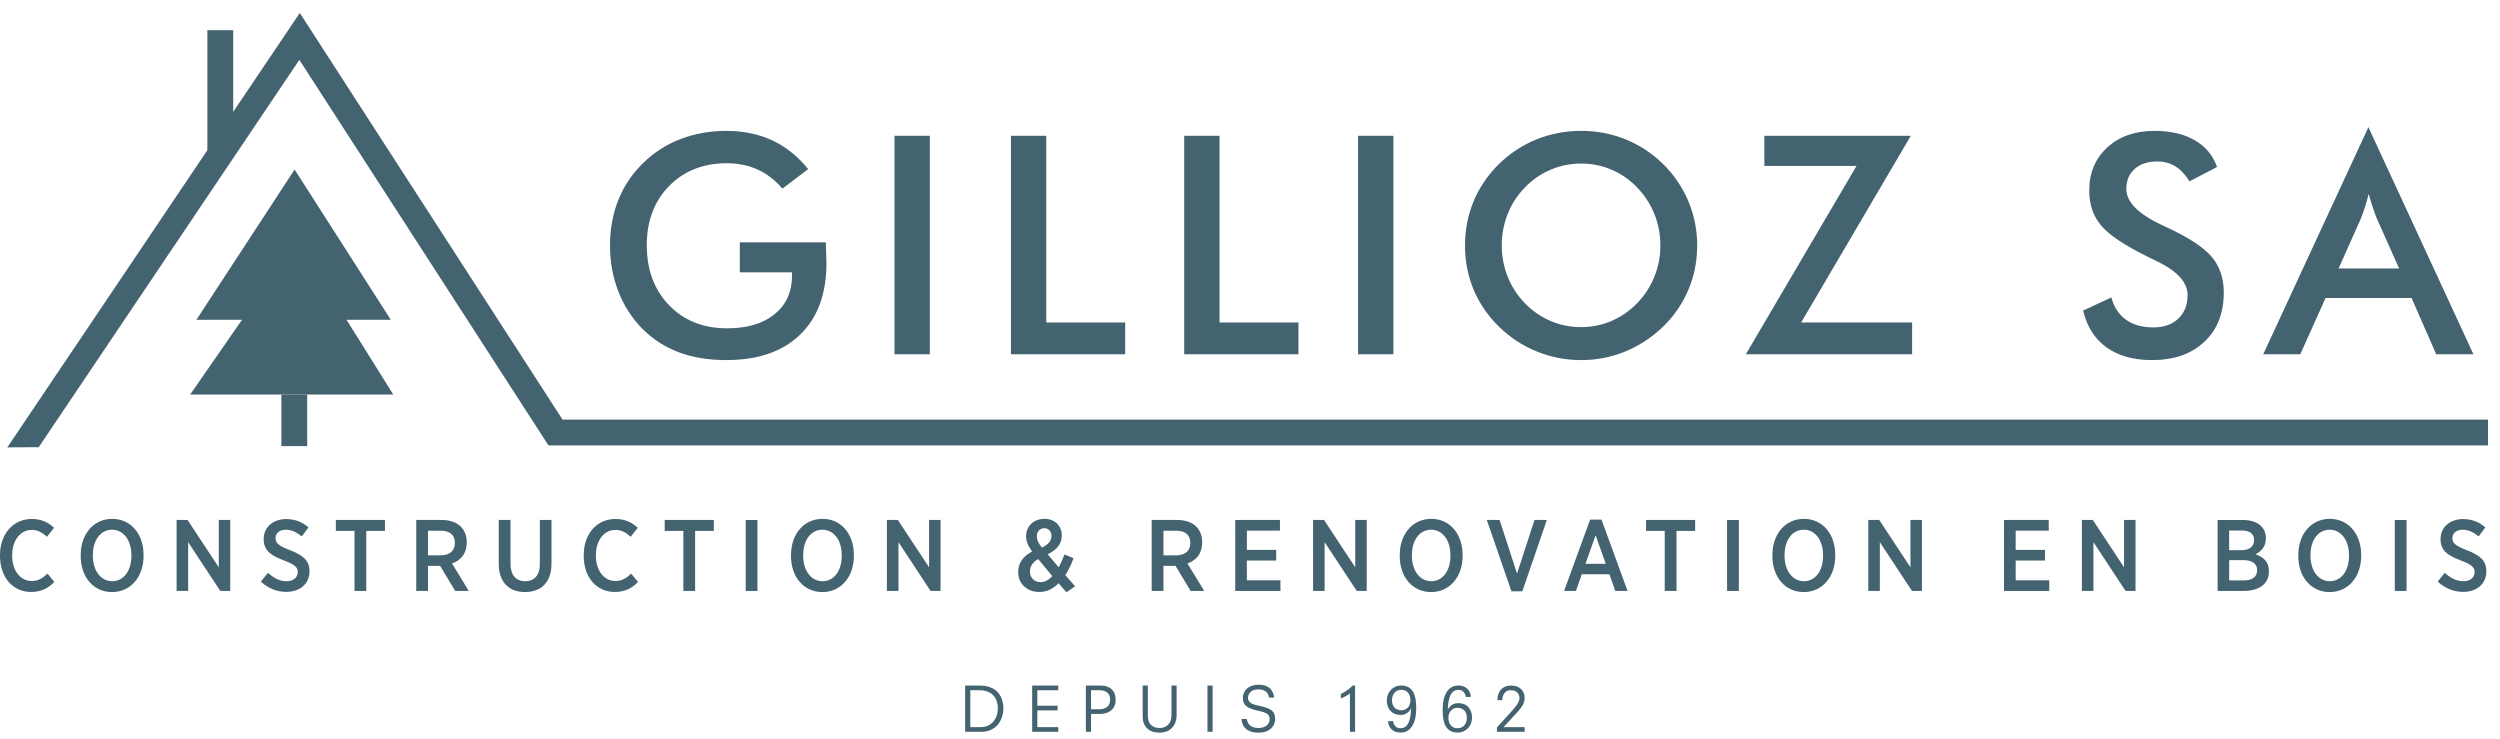<svg xmlns="http://www.w3.org/2000/svg" width="176" height="52" viewBox="0 0 176 52" fill="none"><path d="M52.083 17.062H58.141C58.141 17.167 58.145 17.314 58.151 17.503C58.172 18 58.183 18.337 58.183 18.511C58.183 20.676 57.567 22.357 56.334 23.554C55.102 24.752 53.363 25.35 51.122 25.35C49.868 25.35 48.751 25.165 47.769 24.794C46.787 24.422 45.928 23.862 45.19 23.113C44.465 22.37 43.91 21.498 43.524 20.497C43.137 19.495 42.944 18.424 42.944 17.282C42.944 16.12 43.14 15.048 43.534 14.068C43.927 13.087 44.51 12.222 45.284 11.473C46.029 10.737 46.902 10.177 47.905 9.792C48.908 9.407 49.98 9.214 51.122 9.214C52.326 9.214 53.404 9.434 54.355 9.876C55.305 10.317 56.153 10.993 56.898 11.903L55.08 13.28C54.565 12.677 53.983 12.229 53.336 11.935C52.689 11.641 51.964 11.493 51.164 11.493C49.506 11.493 48.154 12.028 47.106 13.096C46.058 14.164 45.534 15.553 45.534 17.261C45.534 18.998 46.058 20.407 47.106 21.49C48.154 22.572 49.513 23.114 51.184 23.114C52.605 23.114 53.722 22.781 54.537 22.115C55.352 21.45 55.759 20.543 55.759 19.394V19.174H52.083V17.062Z" fill="#446371"></path><path d="M62.974 9.56H65.461V24.941H62.974V9.56Z" fill="#446371"></path><path d="M71.171 24.941V9.56H73.657V22.703H79.214V24.941H71.171Z" fill="#446371"></path><path d="M83.369 24.941V9.56H85.855V22.703H91.411V24.941H83.369Z" fill="#446371"></path><path d="M95.608 9.56H98.094V24.941H95.608V9.56Z" fill="#446371"></path><path d="M119.482 17.282C119.482 18.375 119.279 19.408 118.871 20.381C118.464 21.355 117.87 22.223 117.09 22.987C116.303 23.75 115.416 24.335 114.427 24.741C113.438 25.148 112.4 25.35 111.314 25.35C110.214 25.35 109.164 25.146 108.166 24.736C107.166 24.326 106.283 23.743 105.517 22.986C104.738 22.223 104.146 21.358 103.742 20.391C103.338 19.424 103.136 18.388 103.136 17.282C103.136 16.182 103.338 15.146 103.742 14.172C104.146 13.198 104.738 12.326 105.517 11.556C106.297 10.793 107.182 10.211 108.171 9.812C109.159 9.413 110.207 9.213 111.314 9.213C112.414 9.213 113.457 9.413 114.443 9.812C115.427 10.211 116.31 10.793 117.09 11.556C117.87 12.333 118.464 13.211 118.871 14.188C119.278 15.166 119.482 16.196 119.482 17.282ZM116.891 17.282C116.891 16.505 116.75 15.766 116.468 15.065C116.186 14.365 115.781 13.742 115.251 13.195C114.736 12.656 114.139 12.241 113.46 11.95C112.782 11.66 112.067 11.514 111.314 11.514C110.562 11.514 109.847 11.658 109.168 11.945C108.489 12.233 107.884 12.649 107.355 13.195C106.826 13.735 106.422 14.355 106.144 15.055C105.865 15.755 105.725 16.498 105.725 17.282C105.725 18.059 105.865 18.795 106.144 19.488C106.422 20.181 106.826 20.802 107.355 21.348C107.884 21.894 108.487 22.311 109.162 22.598C109.838 22.885 110.554 23.029 111.314 23.029C112.059 23.029 112.768 22.885 113.44 22.598C114.112 22.311 114.716 21.894 115.251 21.348C115.781 20.802 116.186 20.18 116.468 19.483C116.75 18.786 116.891 18.052 116.891 17.282Z" fill="#446371"></path><path d="M122.906 24.941L130.698 11.683H124.211V9.56H134.52L126.801 22.703H134.614V24.941H122.906Z" fill="#446371"></path><path d="M146.653 21.863L148.637 20.939C148.826 21.625 149.17 22.148 149.671 22.509C150.173 22.87 150.813 23.049 151.594 23.049C152.331 23.049 152.918 22.843 153.354 22.43C153.789 22.017 154.006 21.464 154.006 20.77C154.006 19.867 153.261 19.061 151.771 18.354C151.562 18.249 151.402 18.172 151.291 18.123C149.605 17.297 148.482 16.549 147.922 15.88C147.362 15.211 147.081 14.393 147.081 13.427C147.081 12.173 147.504 11.158 148.351 10.38C149.196 9.603 150.305 9.214 151.677 9.214C152.804 9.214 153.749 9.433 154.507 9.871C155.266 10.308 155.792 10.937 156.084 11.756L154.142 12.765C153.835 12.282 153.499 11.928 153.134 11.704C152.768 11.48 152.348 11.368 151.875 11.368C151.206 11.368 150.675 11.543 150.282 11.893C149.888 12.243 149.692 12.713 149.692 13.301C149.692 14.226 150.555 15.087 152.282 15.886C152.414 15.948 152.518 15.997 152.595 16.032C154.106 16.733 155.144 17.417 155.708 18.086C156.272 18.755 156.554 19.59 156.554 20.592C156.554 22.049 156.097 23.206 155.186 24.064C154.273 24.923 153.041 25.351 151.488 25.351C150.186 25.351 149.118 25.049 148.287 24.448C147.456 23.844 146.911 22.983 146.653 21.863Z" fill="#446371"></path><path d="M171.509 24.941L169.776 20.98H163.718L161.941 24.941H159.331L166.736 8.952L174.13 24.941H171.509ZM164.637 18.9H168.898L167.331 15.391C167.241 15.167 167.147 14.91 167.05 14.619C166.952 14.328 166.854 14.004 166.756 13.647C166.673 13.983 166.584 14.296 166.49 14.587C166.397 14.878 166.301 15.146 166.203 15.391L164.637 18.9Z" fill="#446371"></path><path d="M39.603 29.54L21.106 0.912L16.417 7.874V2.125H14.598V10.575L0.514 31.497L2.727 31.48L21.074 4.214L38.613 31.358H175.156V29.54H39.603Z" fill="#446371"></path><path d="M19.808 27.775H21.626V31.407H19.808V27.775Z" fill="#446371"></path><path d="M27.688 27.777L24.398 22.515H27.513L20.74 11.935L13.825 22.515H17.036L13.386 27.777H27.688Z" fill="#446371"></path><path d="M0 39.133V39.083C0 37.57 0.943 36.535 2.234 36.535C2.934 36.535 3.399 36.785 3.805 37.156L3.305 37.791C3.013 37.519 2.685 37.305 2.235 37.305C1.45 37.305 0.857 38.02 0.857 39.083V39.111C0.857 40.197 1.45 40.904 2.235 40.904C2.713 40.904 3.028 40.683 3.341 40.383L3.827 40.968C3.391 41.419 2.884 41.675 2.192 41.675C0.914 41.675 0 40.66 0 39.133Z" fill="#446371"></path><path d="M5.681 39.147V39.076C5.681 37.591 6.595 36.527 7.901 36.527C9.201 36.527 10.107 37.584 10.107 39.062V39.133C10.107 40.618 9.194 41.682 7.887 41.682C6.587 41.682 5.681 40.625 5.681 39.147ZM9.25 39.133V39.083C9.25 38.013 8.679 37.292 7.886 37.292C7.101 37.292 6.537 37.998 6.537 39.077V39.126C6.537 40.197 7.115 40.918 7.901 40.918C8.687 40.918 9.25 40.211 9.25 39.133Z" fill="#446371"></path><path d="M12.432 36.605H13.203L15.402 39.94V36.605H16.209V41.603H15.509L13.246 38.169V41.603H12.432V36.605Z" fill="#446371"></path><path d="M18.363 40.946L18.863 40.325C19.234 40.661 19.648 40.918 20.176 40.918C20.654 40.918 20.961 40.654 20.961 40.283V40.275C20.961 39.961 20.797 39.755 20.005 39.462C19.056 39.105 18.563 38.755 18.563 37.955V37.942C18.563 37.12 19.22 36.542 20.148 36.542C20.726 36.542 21.262 36.727 21.719 37.128L21.247 37.763C20.904 37.485 20.526 37.292 20.127 37.292C19.677 37.292 19.398 37.542 19.398 37.87V37.877C19.398 38.227 19.584 38.413 20.433 38.741C21.361 39.098 21.79 39.483 21.79 40.211V40.225C21.79 41.104 21.104 41.668 20.169 41.668C19.526 41.668 18.905 41.447 18.363 40.946Z" fill="#446371"></path><path d="M24.957 37.377H23.644V36.605H27.099V37.377H25.786V41.603H24.957V37.377Z" fill="#446371"></path><path d="M29.303 36.605H31.11C31.681 36.605 32.145 36.777 32.445 37.077C32.709 37.342 32.859 37.719 32.859 38.176V38.205C32.859 38.975 32.431 39.454 31.823 39.668L33.002 41.603H32.045L30.981 39.832C30.967 39.839 30.945 39.839 30.932 39.839H30.131V41.603H29.303V36.605ZM31.024 39.097C31.666 39.097 32.024 38.755 32.024 38.234V38.219C32.024 37.655 31.66 37.363 31.038 37.363H30.132V39.097H31.024Z" fill="#446371"></path><path d="M35.112 39.697V36.605H35.94V39.69C35.94 40.496 36.333 40.917 36.975 40.917C37.604 40.917 38.004 40.511 38.004 39.718V36.605H38.825V39.669C38.825 41.01 38.089 41.68 36.961 41.68C35.847 41.681 35.112 41.003 35.112 39.697Z" fill="#446371"></path><path d="M41.093 39.133V39.083C41.093 37.57 42.035 36.535 43.327 36.535C44.027 36.535 44.491 36.785 44.898 37.156L44.399 37.791C44.106 37.519 43.778 37.305 43.328 37.305C42.543 37.305 41.95 38.02 41.95 39.083V39.111C41.95 40.197 42.543 40.904 43.328 40.904C43.807 40.904 44.121 40.683 44.434 40.383L44.92 40.968C44.484 41.419 43.978 41.675 43.285 41.675C42.006 41.675 41.093 40.66 41.093 39.133Z" fill="#446371"></path><path d="M48.109 37.377H46.795V36.605H50.251V37.377H48.937V41.603H48.109V37.377Z" fill="#446371"></path><path d="M52.498 36.606H53.325V41.603H52.498V36.606Z" fill="#446371"></path><path d="M55.687 39.147V39.076C55.687 37.591 56.601 36.527 57.907 36.527C59.207 36.527 60.113 37.584 60.113 39.062V39.133C60.113 40.618 59.2 41.682 57.893 41.682C56.594 41.682 55.687 40.625 55.687 39.147ZM59.257 39.133V39.083C59.257 38.013 58.686 37.292 57.893 37.292C57.108 37.292 56.544 37.998 56.544 39.077V39.126C56.544 40.197 57.122 40.918 57.908 40.918C58.693 40.918 59.257 40.211 59.257 39.133Z" fill="#446371"></path><path d="M62.438 36.605H63.209L65.408 39.94V36.605H66.215V41.603H65.515L63.252 38.169V41.603H62.438V36.605Z" fill="#446371"></path><path d="M74.521 41.06C74.157 41.439 73.722 41.675 73.165 41.675C72.323 41.675 71.68 41.117 71.68 40.283V40.261C71.68 39.633 72.03 39.161 72.658 38.825C72.372 38.426 72.237 38.105 72.237 37.748V37.72C72.237 37.084 72.736 36.527 73.536 36.527C74.264 36.527 74.749 37.034 74.749 37.677V37.698C74.749 38.327 74.364 38.726 73.757 39.019L74.529 39.939C74.679 39.675 74.806 39.382 74.942 39.032L75.577 39.296C75.413 39.747 75.227 40.146 74.999 40.489L75.685 41.274L75.078 41.695L74.521 41.06ZM74.086 40.561L73.086 39.355C72.679 39.583 72.508 39.912 72.508 40.226V40.248C72.508 40.675 72.815 40.982 73.258 40.982C73.565 40.982 73.837 40.818 74.086 40.561ZM74.022 37.734V37.721C74.022 37.406 73.814 37.185 73.522 37.185C73.208 37.185 72.994 37.427 72.994 37.741V37.755C72.994 38.006 73.086 38.212 73.35 38.548C73.801 38.334 74.022 38.077 74.022 37.734Z" fill="#446371"></path><path d="M81.079 36.605H82.885C83.456 36.605 83.92 36.777 84.22 37.077C84.484 37.342 84.634 37.719 84.634 38.176V38.205C84.634 38.975 84.206 39.454 83.598 39.668L84.776 41.603H83.82L82.756 39.832C82.742 39.839 82.72 39.839 82.706 39.839H81.907V41.603H81.079V36.605ZM82.799 39.097C83.442 39.097 83.799 38.755 83.799 38.234V38.219C83.799 37.655 83.435 37.363 82.814 37.363H81.907V39.097H82.799Z" fill="#446371"></path><path d="M86.959 36.605H90.108V37.356H87.78V38.712H89.843V39.462H87.78V40.854H90.143V41.603H86.959V36.605Z" fill="#446371"></path><path d="M92.44 36.605H93.211L95.409 39.94V36.605H96.217V41.603H95.517L93.253 38.169V41.603H92.44V36.605Z" fill="#446371"></path><path d="M98.541 39.147V39.076C98.541 37.591 99.455 36.527 100.762 36.527C102.061 36.527 102.968 37.584 102.968 39.062V39.133C102.968 40.618 102.054 41.682 100.748 41.682C99.448 41.682 98.541 40.625 98.541 39.147ZM102.111 39.133V39.083C102.111 38.013 101.54 37.292 100.748 37.292C99.962 37.292 99.398 37.998 99.398 39.077V39.126C99.398 40.197 99.976 40.918 100.762 40.918C101.546 40.918 102.111 40.211 102.111 39.133Z" fill="#446371"></path><path d="M104.672 36.605H105.571L106.8 40.383L108.028 36.605H108.898L107.171 41.632H106.407L104.672 36.605Z" fill="#446371"></path><path d="M111.945 36.578H112.745L114.579 41.603H113.716L113.302 40.426H111.36L110.947 41.603H110.111L111.945 36.578ZM113.044 39.69L112.331 37.685L111.617 39.69H113.044Z" fill="#446371"></path><path d="M117.197 37.377H115.885V36.605H119.339V37.377H118.026V41.603H117.197V37.377Z" fill="#446371"></path><path d="M121.586 36.606H122.415V41.603H121.586V36.606Z" fill="#446371"></path><path d="M124.776 39.147V39.076C124.776 37.591 125.69 36.527 126.996 36.527C128.296 36.527 129.202 37.584 129.202 39.062V39.133C129.202 40.618 128.288 41.682 126.982 41.682C125.682 41.682 124.776 40.625 124.776 39.147ZM128.345 39.133V39.083C128.345 38.013 127.775 37.292 126.982 37.292C126.196 37.292 125.633 37.998 125.633 39.077V39.126C125.633 40.197 126.211 40.918 126.996 40.918C127.781 40.918 128.345 40.211 128.345 39.133Z" fill="#446371"></path><path d="M131.527 36.605H132.298L134.496 39.94V36.605H135.303V41.603H134.604L132.341 38.169V41.603H131.527V36.605Z" fill="#446371"></path><path d="M141.082 36.605H144.231V37.356H141.904V38.712H143.967V39.462H141.904V40.854H144.267V41.603H141.082V36.605Z" fill="#446371"></path><path d="M146.564 36.605H147.335L149.533 39.94V36.605H150.341V41.603H149.641L147.378 38.169V41.603H146.564V36.605Z" fill="#446371"></path><path d="M156.119 36.606H157.905C158.447 36.606 158.904 36.755 159.182 37.033C159.404 37.256 159.518 37.533 159.518 37.876V37.898C159.518 38.512 159.161 38.833 158.783 39.02C159.332 39.212 159.732 39.54 159.732 40.211V40.24C159.732 41.117 159.019 41.603 157.954 41.603H156.12V36.606H156.119ZM158.69 38.012C158.69 37.591 158.383 37.349 157.847 37.349H156.933V38.733H157.797C158.339 38.733 158.689 38.49 158.689 38.026V38.012H158.69ZM157.94 39.432H156.934V40.861H157.976C158.547 40.861 158.904 40.611 158.904 40.154V40.139C158.904 39.704 158.568 39.432 157.94 39.432Z" fill="#446371"></path><path d="M161.8 39.147V39.076C161.8 37.591 162.714 36.527 164.02 36.527C165.32 36.527 166.227 37.584 166.227 39.062V39.133C166.227 40.618 165.312 41.682 164.006 41.682C162.706 41.682 161.8 40.625 161.8 39.147ZM165.369 39.133V39.083C165.369 38.013 164.798 37.292 164.006 37.292C163.22 37.292 162.657 37.998 162.657 39.077V39.126C162.657 40.197 163.234 40.918 164.02 40.918C164.805 40.918 165.369 40.211 165.369 39.133Z" fill="#446371"></path><path d="M168.593 36.606H169.421V41.603H168.593V36.606Z" fill="#446371"></path><path d="M171.613 40.946L172.113 40.325C172.484 40.661 172.899 40.918 173.426 40.918C173.905 40.918 174.212 40.654 174.212 40.283V40.275C174.212 39.961 174.048 39.755 173.255 39.462C172.306 39.105 171.814 38.755 171.814 37.955V37.942C171.814 37.12 172.47 36.542 173.399 36.542C173.977 36.542 174.512 36.727 174.969 37.128L174.498 37.763C174.155 37.485 173.777 37.292 173.377 37.292C172.927 37.292 172.648 37.542 172.648 37.87V37.877C172.648 38.227 172.834 38.413 173.683 38.741C174.611 39.098 175.04 39.483 175.04 40.211V40.225C175.04 41.104 174.355 41.668 173.42 41.668C172.776 41.668 172.156 41.447 171.613 40.946Z" fill="#446371"></path><path d="M68.954 48.262C69.263 48.262 69.527 48.308 69.747 48.399C69.966 48.49 70.141 48.612 70.27 48.767C70.4 48.922 70.494 49.093 70.552 49.283C70.61 49.472 70.638 49.669 70.638 49.874C70.638 50.081 70.606 50.283 70.541 50.48C70.476 50.677 70.379 50.853 70.249 51.01C70.118 51.168 69.956 51.292 69.761 51.383C69.567 51.474 69.343 51.519 69.092 51.519H67.945V48.263L68.954 48.262ZM68.309 51.19H69.024C69.226 51.19 69.404 51.154 69.558 51.081C69.713 51.009 69.841 50.91 69.944 50.785C70.046 50.659 70.123 50.518 70.173 50.36C70.224 50.203 70.249 50.039 70.249 49.869C70.249 49.699 70.225 49.537 70.178 49.384C70.13 49.231 70.054 49.095 69.95 48.977C69.846 48.858 69.709 48.764 69.539 48.695C69.368 48.626 69.166 48.591 68.933 48.591H68.309V51.19Z" fill="#446371"></path><path d="M72.665 48.262H74.501V48.592H73.028V49.683H74.457V50.012H73.028V51.19H74.501V51.519H72.665V48.262Z" fill="#446371"></path><path d="M76.444 48.262H77.479C77.813 48.262 78.075 48.351 78.263 48.529C78.45 48.707 78.544 48.953 78.544 49.267C78.544 49.581 78.441 49.826 78.237 50.001C78.031 50.176 77.762 50.263 77.427 50.263H76.808V51.519H76.444V48.262ZM77.37 49.934C77.477 49.934 77.578 49.922 77.671 49.897C77.765 49.872 77.849 49.834 77.922 49.78C77.996 49.727 78.053 49.657 78.093 49.57C78.134 49.483 78.154 49.381 78.154 49.263C78.154 49.034 78.087 48.866 77.951 48.756C77.815 48.647 77.631 48.592 77.401 48.592H76.808V49.934H77.37Z" fill="#446371"></path><path d="M80.444 48.262H80.808V50.384C80.808 50.673 80.882 50.889 81.031 51.034C81.18 51.179 81.382 51.25 81.639 51.25C81.885 51.25 82.085 51.173 82.239 51.017C82.393 50.861 82.471 50.626 82.471 50.311V48.262H82.834V50.315C82.834 50.725 82.717 51.043 82.484 51.268C82.377 51.372 82.251 51.45 82.107 51.502C81.962 51.554 81.806 51.58 81.639 51.58C81.252 51.58 80.957 51.476 80.751 51.27C80.546 51.063 80.444 50.787 80.444 50.441V48.262Z" fill="#446371"></path><path d="M85.005 48.262H85.368V51.519H85.005V48.262Z" fill="#446371"></path><path d="M89.332 49.111C89.326 49.039 89.308 48.969 89.28 48.901C89.251 48.833 89.207 48.771 89.147 48.715C89.088 48.658 89.012 48.614 88.92 48.581C88.828 48.547 88.72 48.531 88.596 48.531C88.353 48.531 88.169 48.589 88.046 48.707C87.922 48.823 87.859 48.967 87.859 49.137C87.859 49.261 87.911 49.368 88.015 49.458C88.12 49.547 88.31 49.619 88.587 49.674C89.017 49.758 89.323 49.865 89.503 49.997C89.683 50.128 89.773 50.329 89.773 50.601C89.773 50.728 89.75 50.85 89.704 50.967C89.658 51.084 89.587 51.188 89.49 51.281C89.393 51.373 89.269 51.446 89.118 51.499C88.966 51.552 88.787 51.58 88.583 51.58C88.219 51.58 87.936 51.495 87.734 51.326C87.532 51.157 87.422 50.921 87.405 50.617H87.773C87.805 50.828 87.891 50.987 88.031 51.092C88.171 51.197 88.361 51.25 88.6 51.25C88.733 51.25 88.85 51.232 88.951 51.196C89.052 51.16 89.134 51.112 89.198 51.053C89.261 50.994 89.308 50.928 89.338 50.856C89.368 50.784 89.383 50.711 89.383 50.635C89.383 50.462 89.328 50.337 89.219 50.259C89.109 50.181 88.906 50.11 88.608 50.046C88.213 49.963 87.928 49.856 87.755 49.726C87.582 49.596 87.496 49.4 87.496 49.137C87.496 49.004 87.522 48.881 87.573 48.767C87.625 48.653 87.7 48.553 87.797 48.468C87.893 48.383 88.01 48.318 88.145 48.272C88.281 48.225 88.43 48.202 88.591 48.202C88.785 48.202 88.949 48.226 89.085 48.273C89.22 48.321 89.331 48.387 89.416 48.472C89.501 48.558 89.566 48.653 89.611 48.761C89.656 48.867 89.687 48.984 89.704 49.111H89.332Z" fill="#446371"></path><path d="M95.034 48.817C94.949 48.883 94.848 48.948 94.734 49.012C94.62 49.075 94.508 49.13 94.398 49.176V48.843C94.471 48.817 94.548 48.779 94.63 48.73C94.713 48.682 94.791 48.628 94.868 48.572C94.945 48.516 95.014 48.46 95.078 48.406C95.142 48.351 95.191 48.303 95.225 48.263H95.399V51.519H95.034V48.817Z" fill="#446371"></path><path d="M98.061 50.757C98.096 50.918 98.156 51.044 98.239 51.133C98.323 51.223 98.44 51.267 98.59 51.267C98.731 51.267 98.85 51.23 98.945 51.157C99.04 51.084 99.115 50.982 99.17 50.854C99.225 50.726 99.265 50.582 99.291 50.423C99.317 50.264 99.333 50.088 99.339 49.895L99.33 49.886C99.269 50.007 99.178 50.112 99.057 50.2C98.935 50.288 98.783 50.332 98.598 50.332C98.301 50.332 98.065 50.237 97.892 50.048C97.719 49.859 97.632 49.613 97.632 49.31C97.632 49.171 97.656 49.039 97.701 48.914C97.747 48.788 97.816 48.677 97.905 48.578C97.994 48.48 98.102 48.403 98.228 48.346C98.353 48.29 98.494 48.262 98.649 48.262C98.854 48.262 99.026 48.302 99.165 48.383C99.304 48.464 99.412 48.576 99.49 48.719C99.568 48.862 99.623 49.027 99.655 49.215C99.686 49.402 99.702 49.613 99.702 49.847C99.702 50.398 99.605 50.824 99.412 51.123C99.219 51.422 98.949 51.571 98.603 51.571C98.421 51.571 98.27 51.539 98.15 51.475C98.03 51.412 97.939 51.334 97.877 51.244C97.815 51.153 97.772 51.067 97.749 50.988C97.726 50.909 97.712 50.84 97.706 50.783L98.061 50.757ZM99.127 48.769C99.014 48.633 98.859 48.566 98.659 48.566C98.449 48.566 98.286 48.635 98.17 48.776C98.055 48.916 97.997 49.089 97.997 49.297C97.997 49.514 98.055 49.685 98.17 49.812C98.286 49.94 98.45 50.003 98.664 50.003C98.843 50.003 98.993 49.938 99.114 49.808C99.236 49.678 99.296 49.51 99.296 49.302C99.296 49.083 99.24 48.905 99.127 48.769Z" fill="#446371"></path><path d="M103.202 49.077C103.168 48.915 103.108 48.789 103.024 48.7C102.94 48.611 102.824 48.566 102.674 48.566C102.535 48.566 102.418 48.602 102.323 48.676C102.228 48.749 102.152 48.851 102.096 48.979C102.04 49.107 101.999 49.251 101.974 49.41C101.95 49.569 101.933 49.745 101.925 49.938L101.934 49.947C101.994 49.825 102.086 49.721 102.206 49.633C102.328 49.545 102.481 49.501 102.666 49.501C102.966 49.501 103.202 49.595 103.374 49.785C103.546 49.974 103.631 50.22 103.631 50.523C103.631 50.662 103.608 50.794 103.562 50.919C103.516 51.044 103.448 51.156 103.359 51.255C103.269 51.353 103.162 51.43 103.036 51.486C102.911 51.543 102.77 51.571 102.614 51.571C102.409 51.571 102.237 51.53 102.098 51.45C101.96 51.369 101.852 51.257 101.774 51.114C101.696 50.971 101.641 50.806 101.609 50.618C101.578 50.431 101.562 50.22 101.562 49.986C101.562 49.434 101.658 49.009 101.852 48.71C102.045 48.411 102.315 48.262 102.661 48.262C102.843 48.262 102.994 48.294 103.114 48.358C103.234 48.422 103.324 48.499 103.387 48.589C103.449 48.68 103.491 48.766 103.515 48.845C103.538 48.924 103.552 48.993 103.558 49.05L103.202 49.077ZM103.094 50.02C102.978 49.894 102.814 49.83 102.6 49.83C102.421 49.83 102.271 49.895 102.15 50.025C102.028 50.155 101.968 50.323 101.968 50.531C101.968 50.751 102.025 50.928 102.137 51.064C102.25 51.2 102.406 51.267 102.605 51.267C102.815 51.267 102.978 51.197 103.094 51.055C103.209 50.913 103.267 50.741 103.267 50.535C103.267 50.319 103.209 50.148 103.094 50.02Z" fill="#446371"></path><path d="M105.385 51.211L106.433 50.055C106.601 49.87 106.732 49.705 106.827 49.559C106.922 49.414 106.97 49.275 106.97 49.146C106.97 48.984 106.916 48.851 106.809 48.747C106.703 48.643 106.557 48.591 106.372 48.591C106.173 48.591 106.023 48.655 105.924 48.782C105.824 48.909 105.769 49.078 105.757 49.288H105.42C105.422 49.103 105.451 48.945 105.506 48.812C105.56 48.679 105.633 48.572 105.723 48.492C105.812 48.411 105.913 48.352 106.026 48.316C106.138 48.28 106.255 48.262 106.377 48.262C106.677 48.262 106.911 48.344 107.08 48.507C107.249 48.669 107.334 48.878 107.334 49.132C107.334 49.303 107.291 49.466 107.208 49.624C107.124 49.781 106.989 49.961 106.801 50.163L105.848 51.19H107.337V51.519H105.385V51.211H105.385Z" fill="#446371"></path></svg>